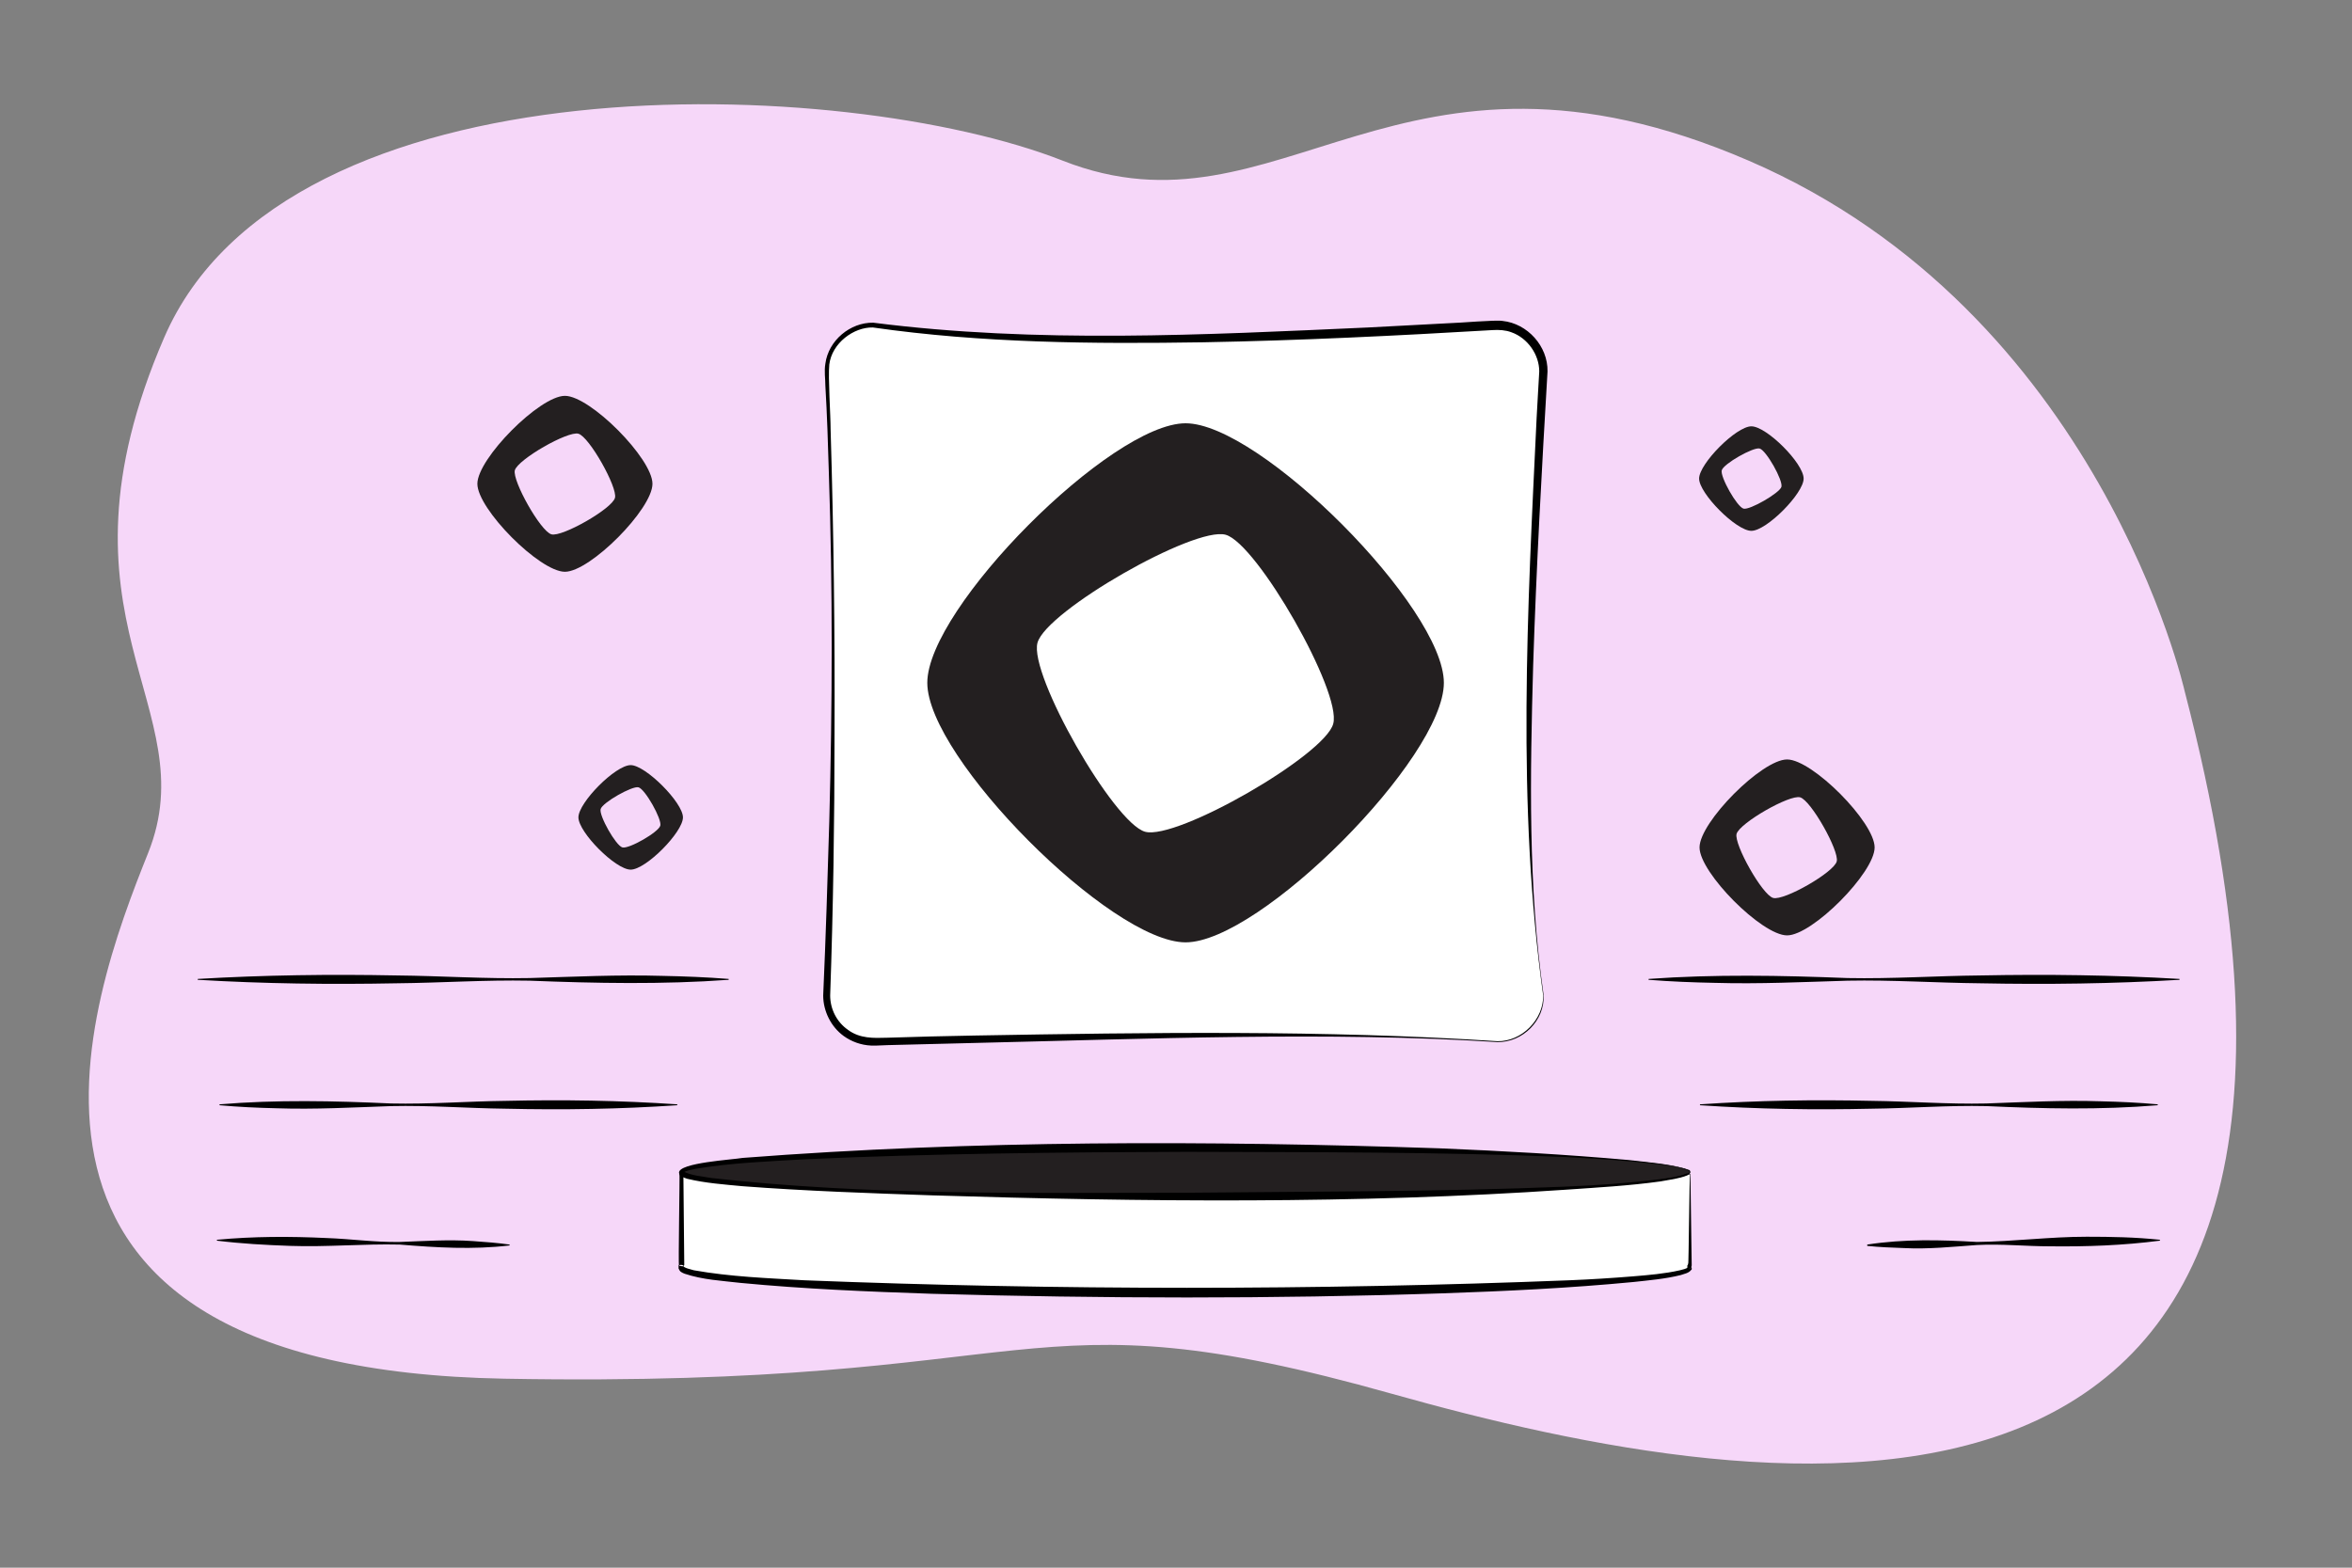 <?xml version="1.0" encoding="utf-8"?>
<!-- Generator: Adobe Illustrator 26.0.2, SVG Export Plug-In . SVG Version: 6.00 Build 0)  -->
<svg version="1.1" id="Layer_1" xmlns="http://www.w3.org/2000/svg" xmlns:xlink="http://www.w3.org/1999/xlink" x="0px" y="0px"
	 viewBox="0 0 540 360" style="enable-background:new 0 0 540 360;" xml:space="preserve">
<rect x="0" y="0" width="540" height="360" fill="#808080" stroke="none"/>
<style type="text/css">
	.st0{fill:#F6D7F9;}
	.st1{fill:#FFFFFF;}
	.st2{fill:#231F20;}
</style>
<path class="st0" d="M501.6,158.8c0,0-19.5-87.1-100.1-121.9s-107.4,19.7-157.5,0S65.8,12.5,37.7,77.5s9.8,84.7-3.7,118.4
	s-45.2,118.4,81.8,120.7s117.2-20.9,203.9,3.5S556.6,370.1,501.6,158.8z"/>
<g>
	<g>
		<path class="st1" d="M343.8,239.2c-35.7-2.6-89.4-1.3-143.3,0c-5.9,0-10.6-4.8-10.6-10.6c1.7-47.4,2.1-95.1,0-143.3
			c0-5.9,4.8-10.6,10.6-10.6c36.1,5.3,88.5,3.2,143.3,0c5.9,0,10.6,4.8,10.6,10.6c-3.2,55.7-5.4,108.8,0,143.3
			C354.5,234.4,349.7,239.2,343.8,239.2z"/>
		<path d="M343.8,239.3c-38.5-2.5-81.2-0.7-120,0.2c0,0-20,0.5-20,0.5c0,0-2.5,0.1-2.5,0.1c-0.4,0-0.8,0-1.3,0
			c-2.3-0.1-4.5-0.9-6.3-2.2c-2.9-2.1-4.7-5.7-4.7-9.3c0.6-13.4,1-26.7,1.4-40c0.7-26.7,0.8-53.3-0.1-80c-0.2-6.7-0.4-13.3-0.8-20
			c0-1.7-0.3-3.3,0-5.1c0.7-5.3,5.7-9.5,11-9.4c37.6,4.8,75.8,2.8,113.6,1.1c0,0,18.9-1,18.9-1c1.5,0,10.6-0.8,12-0.5
			c5.7,0.6,10.4,5.8,10.3,11.6c-1.3,22-2.6,45.6-3.3,67.5c-0.7,25.2-1.2,50.7,2.4,75.7C354.7,234.3,349.6,239.4,343.8,239.3
			L343.8,239.3z M343.8,239.1c5.6,0.1,10.6-5,10.5-10.5c-6.1-43.8-3.6-88.7-1.5-132.7c0-0.4,0.6-10.4,0.6-10.6c0-3.9-2.7-7.7-6.4-9
			c-1.3-0.5-2.9-0.6-4.3-0.5c-22.1,1.3-44.3,2.4-66.4,2.8c-25.3,0.4-50.8,0.2-75.9-3.4c-4.4-0.1-9.4,3.6-10,8.5
			c-0.3,3,0.3,11.6,0.3,14.9c0.7,23.3,1,46.7,0.9,70c0,20-0.3,40-1,60c0,3.1,1.5,6.1,4.1,7.9c2.7,2,5.8,1.9,9,1.8
			c6.7-0.2,13.3-0.4,20-0.5C263.8,237.1,303.9,236.5,343.8,239.1L343.8,239.1z"/>
	</g>
	<path class="st2" d="M272.2,97.2c-17.1,0-59.3,42.4-59.3,59.6s42.2,59.6,59.3,59.6s59.3-42.4,59.3-59.6S289.3,97.2,272.2,97.2z
		 M262.9,191c-7.2-2-26.7-36.1-24.7-43.4c2-7.3,36-26.8,43.2-24.8c7.2,2,26.7,36.1,24.7,43.4C304.2,173.4,270.2,193,262.9,191z"/>
</g>
<g>
	<path class="st2" d="M402.1,97.9c-3.5,0-12,8.6-12,12s8.5,12,12,12s12-8.6,12-12C414.1,106.4,405.6,97.9,402.1,97.9z M400.3,116.8
		c-1.5-0.4-5.4-7.3-5-8.8c0.4-1.5,7.3-5.4,8.7-5c1.5,0.4,5.4,7.3,5,8.8C408.6,113.2,401.7,117.2,400.3,116.8z"/>
	<path class="st2" d="M144.8,175.7c-3.5,0-12,8.6-12,12s8.5,12,12,12s12-8.6,12-12S148.2,175.7,144.8,175.7z M142.9,194.6
		c-1.5-0.4-5.4-7.3-5-8.8c0.4-1.5,7.3-5.4,8.7-5c1.5,0.4,5.4,7.3,5,8.8C151.2,191.1,144.4,195,142.9,194.6z"/>
	<path class="st2" d="M129.7,90.9c-5.8,0-20.1,14.4-20.1,20.2s14.3,20.2,20.1,20.2c5.8,0,20.1-14.4,20.1-20.2S135.5,90.9,129.7,90.9
		z M126.6,122.7c-2.5-0.7-9-12.3-8.4-14.7c0.7-2.5,12.2-9.1,14.6-8.4c2.5,0.7,9,12.3,8.4,14.7C140.6,116.8,129,123.4,126.6,122.7z"
		/>
	<path class="st2" d="M410.3,174.4c-5.8,0-20.1,14.4-20.1,20.2c0,5.8,14.3,20.2,20.1,20.2s20.1-14.4,20.1-20.2
		S416.1,174.4,410.3,174.4z M407.1,206.2c-2.5-0.7-9-12.3-8.4-14.7c0.7-2.5,12.2-9.1,14.6-8.4c2.5,0.7,9,12.3,8.4,14.7
		C421.1,200.3,409.6,206.9,407.1,206.2z"/>
</g>
<g>
	<g>
		<path class="st1" d="M388,269.7H198.8h-19.5h-22.8v20.7l-0.1,0.2c0,0.8,0.1,0.3,0.1,0.5c0,3.1,51.8,5.6,115.8,5.6
			s115.8-2.5,115.8-5.6c0-0.2-0.4,0.5-0.1-0.4l0.1-0.4V269.7z"/>
		<path d="M388,269.7c-39.4,0.4-91.4,0.9-130.4,0.7c-31.3-0.3-69.8-0.6-101.1-0.4c0,0,0.4-0.4,0.4-0.4s0.2,20.7,0.2,20.7
			s0,0.1,0,0.1s0,0.1,0,0.1c0,0-0.1,0.2-0.1,0.2l0-0.2l0,0.2l0,0.1c0,0,0,0,0,0c-0.2-0.7-2.3-0.1,0,0c0,0.2,0,0.2,0,0.2
			c0,0,0,0,0-0.1c0-0.1,0,0,0,0c0.1,0.1,0.4,0.2,0.6,0.3c0.5,0.2,1.1,0.3,1.7,0.5c8.4,1.5,16.9,1.8,25.4,2.3
			c58.5,2.3,117.1,2.3,175.6,0c4.9-0.2,9.7-0.5,14.6-0.9c3.6-0.3,7.3-0.6,10.8-1.4c0.7-0.2,1.4-0.3,1.9-0.7c0,0,0,0,0,0c0,0,0,0,0,0
			c0-0.1,0,0.3,0.4,0.3c0.2,0,0.1-0.1,0.1-0.1c-0.1,0,0,0-0.1,0.1c0.2,0.2-0.8,0-0.6-0.3c0-0.2,0-0.2,0-0.3c0-0.1,0-0.2,0.1-0.2
			l0.1-0.4C387.7,290.8,387.9,269.6,388,269.7L388,269.7z M388.1,269.6c0,0,0.3,20.8,0.3,20.9c0,0,0,0.1,0,0.1s-0.1,0.4-0.1,0.4
			s-0.1,0.2-0.1,0.2c0,0,0,0.1,0,0c0.1-0.2-0.8-0.4-0.6-0.2c0,0,0,0,0,0c0.1-0.1,0-0.1,0.3-0.2c0.4,0,0.5,0.4,0.5,0.4
			c0,0.1,0,0.1,0,0.2c0,0.1,0,0.2-0.1,0.2c-0.6,0.8-1.6,0.9-2.4,1.2c-3.6,0.9-7.3,1.2-10.9,1.6c-14.6,1.4-29.3,2.1-43.9,2.6
			c-38.9,1.3-78.3,1.2-117.2,0.1c-14.7-0.5-29.3-1.1-43.9-2.5c-4.3-0.5-8.6-0.7-12.8-2.1c-0.5-0.2-1.3-0.5-1.3-1.2c0,0,0-0.1,0,0.1
			c2.1,0,0.4,0.7,0,0.1c-0.1-0.2-0.1-0.2-0.1-0.2l0-0.1c0-0.1,0-0.4,0-0.5c0,0,0-0.1,0-0.1s0.1-0.2,0.1-0.2
			c-0.2,1,0.2-20.8,0.1-20.6c0,0,0-0.4,0-0.4l0.4,0c25.8,0.2,61.1,0,87-0.3C290.3,268.6,341.1,269.1,388.1,269.6L388.1,269.6z"/>
	</g>
	<g>
		<ellipse class="st2" cx="272.2" cy="269.2" rx="115.8" ry="5.6"/>
		<path d="M388.1,269.2c-0.1,0.4-0.4,0.5-0.7,0.7c-2,0.8-4.1,1-6.2,1.4c-7.2,1-14.5,1.4-21.7,1.9c-48,3.3-97.2,2.8-145.4,1.3
			c-14.5-0.5-29.1-1-43.6-2.1c-4.2-0.4-8.5-0.7-12.7-1.7c-0.7-0.3-1.8-0.4-1.9-1.4c-0.1-2.3,12.4-3,14.6-3.4
			c53.2-4.1,106.7-4,160-2.2c14.5,0.6,29.1,1.4,43.6,2.7c4.2,0.5,8.5,0.8,12.6,1.9c0.3,0.1,0.6,0.2,0.9,0.3
			C387.7,268.6,388.1,268.7,388.1,269.2L388.1,269.2z M387.9,269.2c0-0.2-0.3-0.4-0.6-0.5c-2-0.8-4.1-1-6.2-1.3
			c-7.2-0.9-14.5-1.3-21.7-1.7c-29.1-1.2-58.1-1.1-87.2-1.2c-29.1,0.1-58.1,0.4-87.2,1.7c-8.4,0.5-16.9,0.8-25.3,2.2
			c-1,0.2-2,0.4-2.8,0.8c-0.1,0.1,0,0.1,0-0.1c0-0.2-0.1-0.1,0-0.1c1.9,1,4.2,1.1,6.3,1.5c36,4.1,72.7,3.4,108.9,3.4
			c29.1-0.3,58.2-0.2,87.2-1.4c7.3-0.3,14.5-0.8,21.7-1.7c2.1-0.3,4.2-0.5,6.2-1.3C387.6,269.5,387.9,269.4,387.9,269.2L387.9,269.2
			z"/>
	</g>
</g>
<g>
	<g>
		<path d="M50.4,253.6c13.1-1.1,26.3-0.8,39.4-0.2c8.8,0.2,17.5-0.5,26.3-0.6c13.1-0.3,26.3-0.1,39.4,0.8c0,0,0,0.2,0,0.2
			c-13.1,0.9-26.2,1.1-39.4,0.8c-8.8-0.1-17.5-0.8-26.3-0.6c-8.7,0.3-17.5,0.8-26.3,0.5c-4.4-0.1-8.8-0.3-13.1-0.7
			C50.4,253.8,50.4,253.6,50.4,253.6L50.4,253.6z"/>
	</g>
	<g>
		<path d="M117,286c-8.4,1-16.8,0.5-25.2-0.2c-8.4-0.2-16.8,0.6-25.2,0.3c-5.6-0.2-11.2-0.5-16.8-1.2c0,0,0-0.2,0-0.2
			c8.4-0.8,16.8-0.8,25.2-0.4c5.6,0.2,11.2,1,16.8,0.9c5.6-0.2,11.2-0.6,16.8-0.2c2.8,0.2,5.6,0.4,8.4,0.8
			C117,285.8,117,286,117,286L117,286z"/>
	</g>
	<g>
		<path d="M167.3,225c-15.2,1.1-30.5,0.8-45.7,0.2c-10.2-0.2-20.3,0.5-30.5,0.6c-15.3,0.3-30.5,0.1-45.7-0.8c0,0,0-0.2,0-0.2
			c15.2-0.9,30.5-1.1,45.7-0.8c10.2,0.1,20.3,0.8,30.5,0.6c10.2-0.3,20.3-0.8,30.5-0.5c5.1,0.1,10.2,0.3,15.2,0.7
			C167.3,224.8,167.3,225,167.3,225L167.3,225z"/>
	</g>
</g>
<g>
	<g>
		<path d="M495.4,253.8c-13.1,1.1-26.3,0.8-39.4,0.2c-8.8-0.2-17.5,0.5-26.3,0.6c-13.1,0.3-26.3,0.1-39.4-0.8c0,0,0-0.2,0-0.2
			c13.1-0.9,26.2-1.1,39.4-0.8c8.8,0.1,17.5,0.8,26.3,0.6c8.7-0.3,17.5-0.8,26.3-0.5c4.4,0.1,8.8,0.3,13.1,0.7
			C495.4,253.6,495.4,253.8,495.4,253.8L495.4,253.8z"/>
	</g>
	<g>
		<path d="M428.7,285.8c8.4-1.3,16.8-1.1,25.2-0.6c8.4-0.1,16.8-1.2,25.2-1.2c5.6,0,11.2,0.1,16.8,0.7l0,0.2
			c-8.4,1.1-16.8,1.4-25.2,1.3c-5.6,0-11.2-0.6-16.8-0.3c-5.6,0.4-11.2,1-16.8,0.7c-2.8-0.1-5.6-0.2-8.4-0.5
			C428.7,286,428.7,285.8,428.7,285.8L428.7,285.8z"/>
	</g>
	<g>
		<path d="M378.5,224.8c15.2-1.1,30.5-0.8,45.7-0.2c10.2,0.2,20.3-0.5,30.5-0.6c15.3-0.3,30.5-0.1,45.7,0.8c0,0,0,0.2,0,0.2
			c-15.2,0.9-30.5,1.1-45.7,0.8c-10.2-0.1-20.3-0.8-30.5-0.6c-10.2,0.3-20.3,0.8-30.5,0.5c-5.1-0.1-10.2-0.3-15.2-0.7
			C378.5,225,378.5,224.8,378.5,224.8L378.5,224.8z"/>
	</g>
</g>
</svg>
